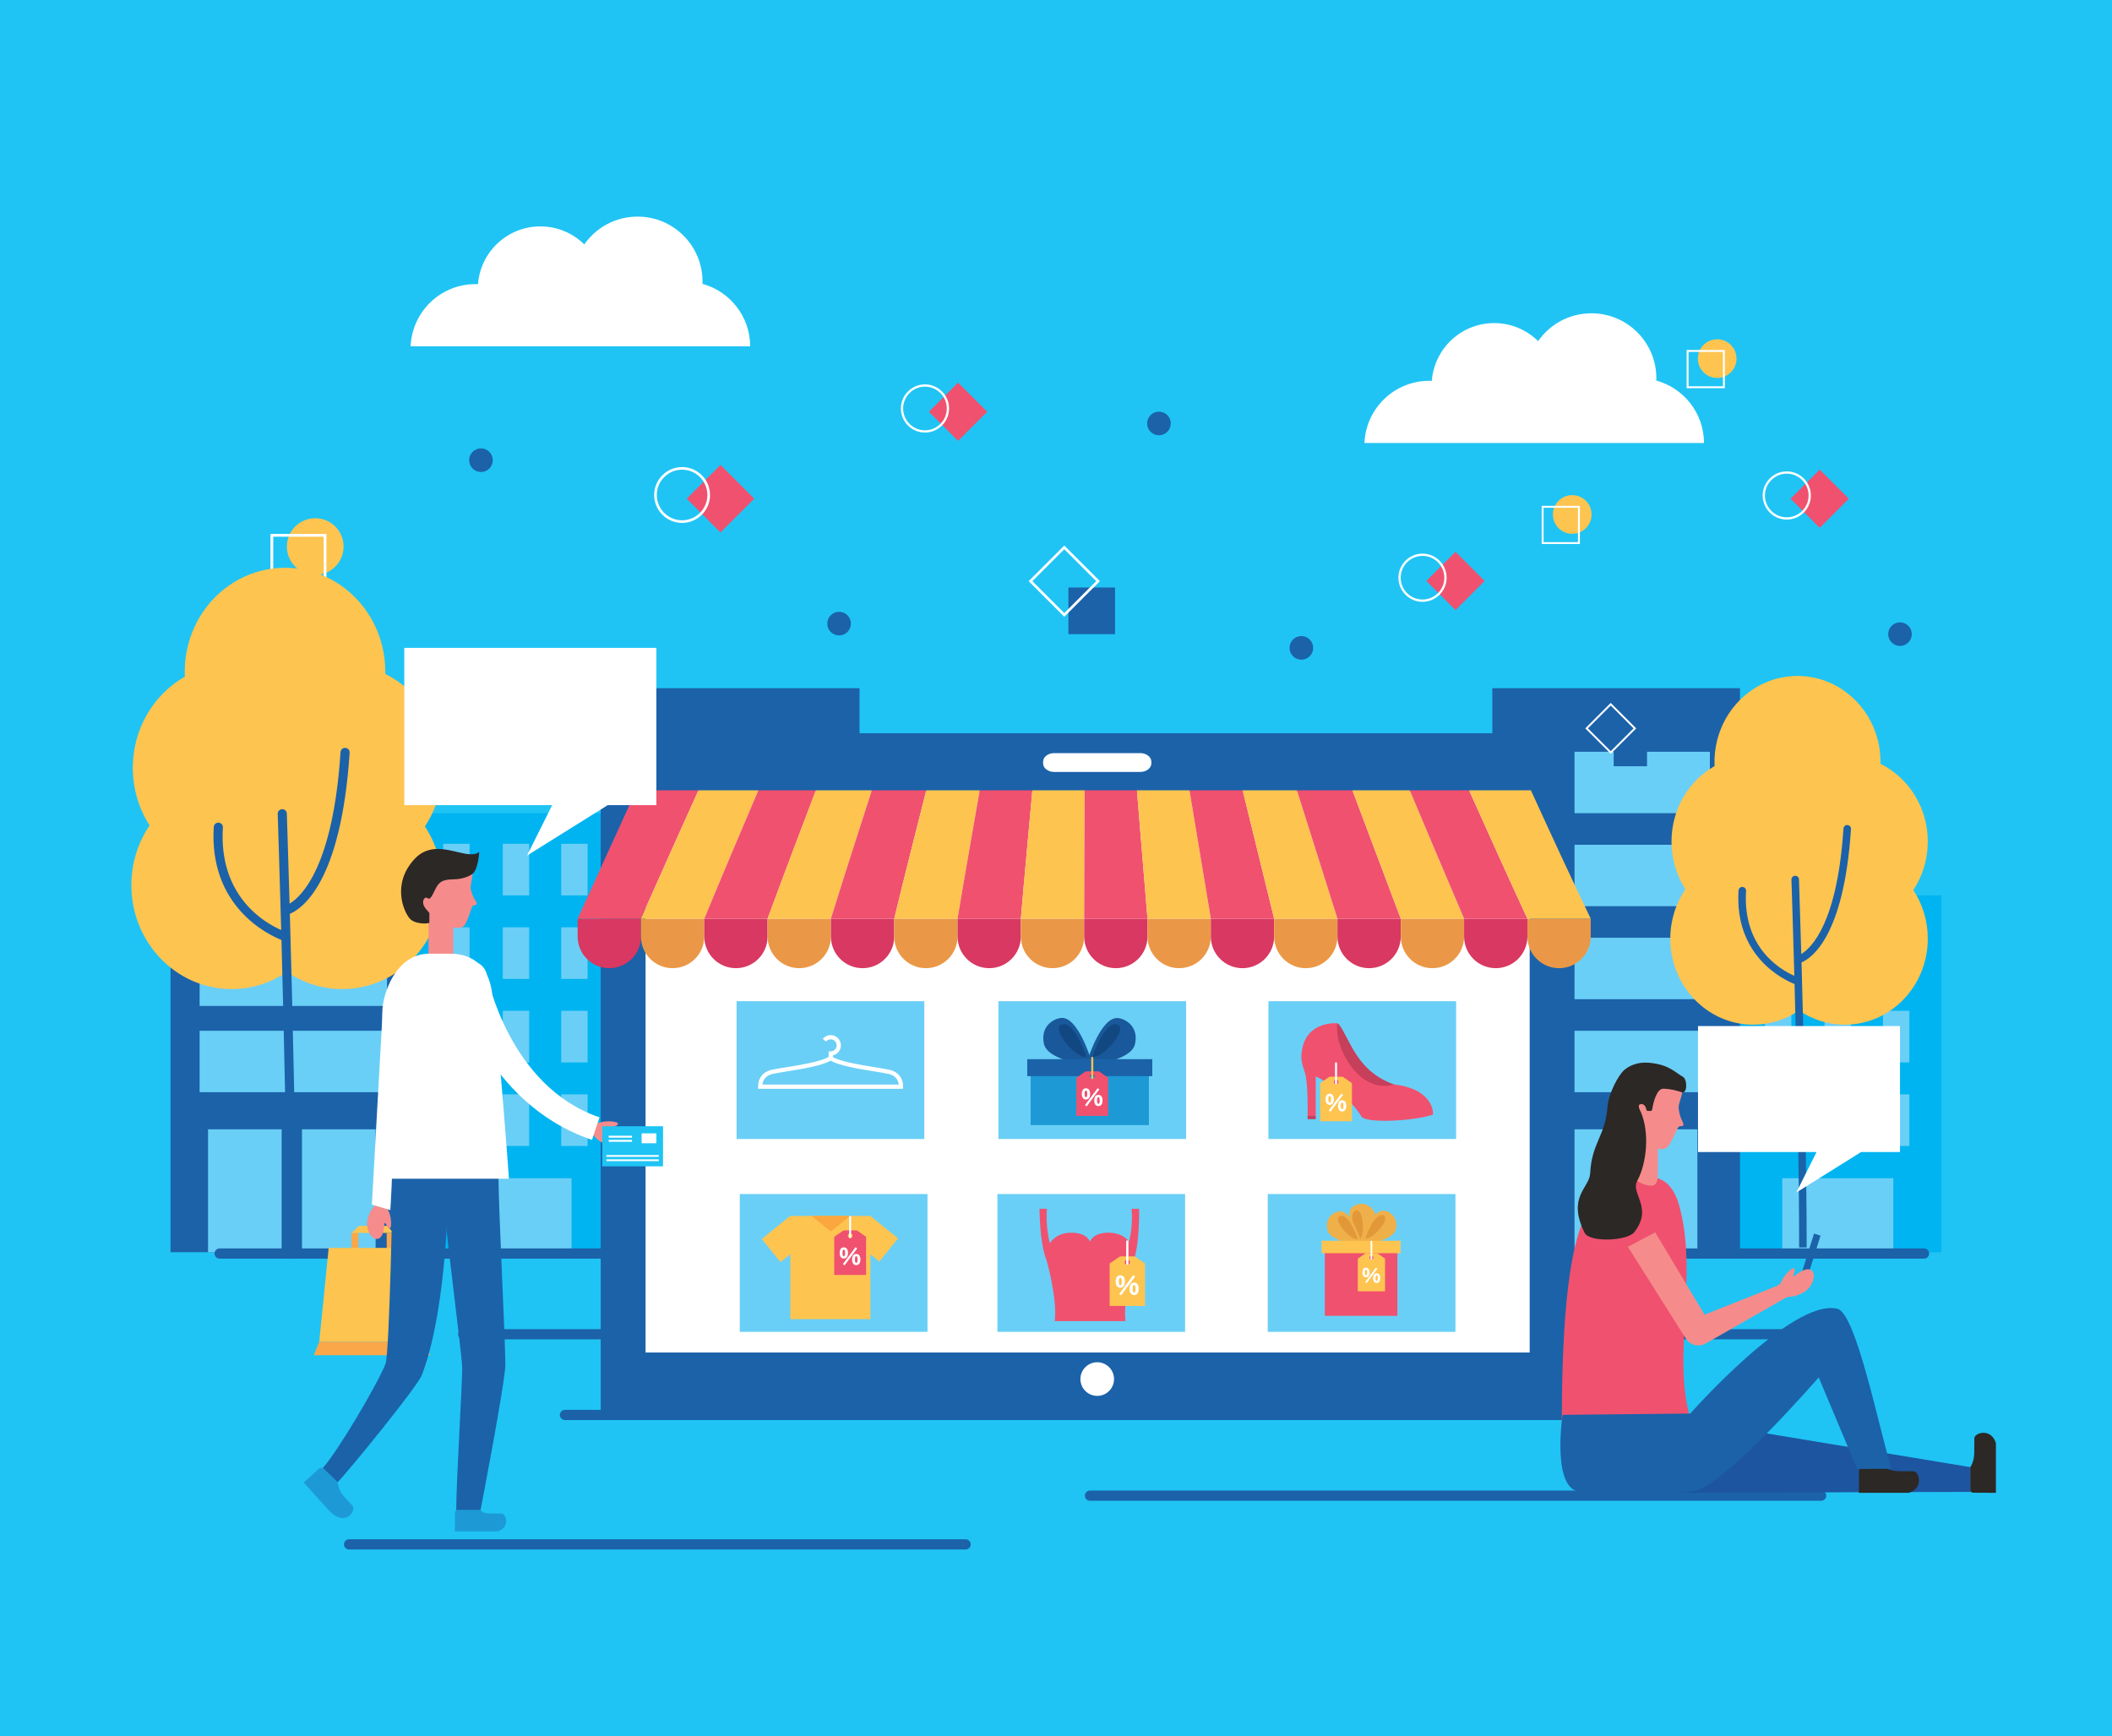 <?xml version="1.0" encoding="utf-8"?>
<!-- Generator: Adobe Illustrator 27.5.0, SVG Export Plug-In . SVG Version: 6.00 Build 0)  -->
<svg version="1.1" id="Capa_1" xmlns="http://www.w3.org/2000/svg" xmlns:xlink="http://www.w3.org/1999/xlink" x="0px" y="0px"
	 viewBox="0 0 517.272 425.197" style="enable-background:new 0 0 517.272 425.197;" xml:space="preserve">
<rect y="0" style="fill:#1FC4F4;" width="517.273" height="425.197"/>
<g>
	<g>
		<rect x="208.773" y="219.308" style="fill:#00B4F1;" width="51.088" height="87.395"/>
		<g>
			<g>
				<g>
					<g>
						<g>
							<rect x="216.632" y="227.125" style="fill:#6ACFF6;" width="6.466" height="12.64"/>
						</g>
					</g>
					<g>
						<g>
							<rect x="231.232" y="227.125" style="fill:#6ACFF6;" width="6.467" height="12.64"/>
						</g>
					</g>
					<g>
						<g>
							<rect x="245.537" y="227.125" style="fill:#6ACFF6;" width="6.466" height="12.64"/>
						</g>
					</g>
				</g>
				<g>
					<g>
						<g>
							<rect x="216.632" y="247.583" style="fill:#6ACFF6;" width="6.466" height="12.64"/>
						</g>
					</g>
					<g>
						<g>
							<rect x="231.232" y="247.583" style="fill:#6ACFF6;" width="6.467" height="12.64"/>
						</g>
					</g>
					<g>
						<g>
							<rect x="245.537" y="247.583" style="fill:#6ACFF6;" width="6.466" height="12.64"/>
						</g>
					</g>
				</g>
				<g>
					<g>
						<g>
							<rect x="216.632" y="268.041" style="fill:#6ACFF6;" width="6.466" height="12.639"/>
						</g>
					</g>
					<g>
						<g>
							<rect x="231.232" y="268.041" style="fill:#6ACFF6;" width="6.467" height="12.639"/>
						</g>
					</g>
					<g>
						<g>
							<rect x="245.537" y="268.041" style="fill:#6ACFF6;" width="6.466" height="12.639"/>
						</g>
					</g>
				</g>
				<g>
					<g>
						<rect x="220.872" y="288.586" style="fill:#6ACFF6;" width="27.197" height="18.117"/>
					</g>
				</g>
			</g>
		</g>
	</g>
	<g>
		<rect x="41.77" y="219.308" style="fill:#1B62A9;" width="60.659" height="87.395"/>
		<g>
			<g>
				<g>
					<g>
						<rect x="48.889" y="231.338" style="fill:#6ACFF6;" width="45.903" height="15.047"/>
					</g>
				</g>
				<g>
					<g>
						<rect x="48.889" y="252.462" style="fill:#6ACFF6;" width="45.903" height="15.045"/>
					</g>
				</g>
				<g>
					<g>
						<g>
							<rect x="50.954" y="276.602" style="fill:#6ACFF6;" width="18.028" height="30.101"/>
						</g>
					</g>
					<g>
						<g>
							<rect x="73.964" y="276.602" style="fill:#6ACFF6;" width="18.031" height="30.101"/>
						</g>
					</g>
				</g>
			</g>
		</g>
	</g>
	<g>
		<rect x="100.687" y="199.174" style="fill:#00B4F1;" width="51.088" height="107.529"/>
		<g>
			<g>
				<g>
					<g>
						<g>
							<rect x="108.544" y="206.668" style="fill:#6ACFF6;" width="6.467" height="12.64"/>
						</g>
					</g>
					<g>
						<g>
							<rect x="123.144" y="206.668" style="fill:#6ACFF6;" width="6.467" height="12.64"/>
						</g>
					</g>
					<g>
						<g>
							<rect x="137.45" y="206.668" style="fill:#6ACFF6;" width="6.466" height="12.64"/>
						</g>
					</g>
				</g>
				<g>
					<g>
						<g>
							<rect x="108.544" y="227.125" style="fill:#6ACFF6;" width="6.467" height="12.64"/>
						</g>
					</g>
					<g>
						<g>
							<rect x="123.144" y="227.125" style="fill:#6ACFF6;" width="6.467" height="12.64"/>
						</g>
					</g>
					<g>
						<g>
							<rect x="137.45" y="227.125" style="fill:#6ACFF6;" width="6.466" height="12.64"/>
						</g>
					</g>
				</g>
				<g>
					<g>
						<g>
							<rect x="108.544" y="247.583" style="fill:#6ACFF6;" width="6.467" height="12.64"/>
						</g>
					</g>
					<g>
						<g>
							<rect x="123.144" y="247.583" style="fill:#6ACFF6;" width="6.467" height="12.64"/>
						</g>
					</g>
					<g>
						<g>
							<rect x="137.45" y="247.583" style="fill:#6ACFF6;" width="6.466" height="12.64"/>
						</g>
					</g>
				</g>
				<g>
					<g>
						<g>
							<rect x="108.544" y="268.041" style="fill:#6ACFF6;" width="6.467" height="12.639"/>
						</g>
					</g>
					<g>
						<g>
							<rect x="123.144" y="268.041" style="fill:#6ACFF6;" width="6.467" height="12.639"/>
						</g>
					</g>
					<g>
						<g>
							<rect x="137.45" y="268.041" style="fill:#6ACFF6;" width="6.466" height="12.639"/>
						</g>
					</g>
				</g>
				<g>
					<g>
						<rect x="112.784" y="288.586" style="fill:#6ACFF6;" width="27.197" height="18.117"/>
					</g>
				</g>
			</g>
		</g>
	</g>
	<g>
		<rect x="149.857" y="168.563" style="fill:#1B62A9;" width="60.658" height="138.14"/>
		<g>
			<rect x="156.977" y="206.906" style="fill:#6ACFF6;" width="45.903" height="15.046"/>
		</g>
		<g>
			<rect x="157.235" y="184.128" style="fill:#6ACFF6;" width="45.903" height="15.045"/>
		</g>
		<g>
			<rect x="156.977" y="229.684" style="fill:#6ACFF6;" width="45.903" height="15.046"/>
		</g>
		<g>
			<rect x="156.977" y="252.462" style="fill:#6ACFF6;" width="45.903" height="15.045"/>
		</g>
		<g>
			<g>
				<rect x="159.041" y="276.602" style="fill:#6ACFF6;" width="18.029" height="30.101"/>
			</g>
			<g>
				<rect x="182.052" y="276.602" style="fill:#6ACFF6;" width="18.03" height="30.101"/>
			</g>
		</g>
	</g>
	<g>
		<rect x="424.414" y="219.308" style="fill:#00B4F1;" width="51.089" height="87.395"/>
		<g>
			<g>
				<g>
					<g>
						<g>
							<rect x="432.272" y="227.125" style="fill:#6ACFF6;" width="6.467" height="12.64"/>
						</g>
					</g>
					<g>
						<g>
							<rect x="446.872" y="227.125" style="fill:#6ACFF6;" width="6.467" height="12.64"/>
						</g>
					</g>
					<g>
						<g>
							<rect x="461.179" y="227.125" style="fill:#6ACFF6;" width="6.465" height="12.64"/>
						</g>
					</g>
				</g>
				<g>
					<g>
						<g>
							<rect x="432.272" y="247.583" style="fill:#6ACFF6;" width="6.467" height="12.64"/>
						</g>
					</g>
					<g>
						<g>
							<rect x="446.872" y="247.583" style="fill:#6ACFF6;" width="6.467" height="12.64"/>
						</g>
					</g>
					<g>
						<g>
							<rect x="461.179" y="247.583" style="fill:#6ACFF6;" width="6.465" height="12.64"/>
						</g>
					</g>
				</g>
				<g>
					<g>
						<g>
							<rect x="432.272" y="268.041" style="fill:#6ACFF6;" width="6.467" height="12.639"/>
						</g>
					</g>
					<g>
						<g>
							<rect x="446.872" y="268.041" style="fill:#6ACFF6;" width="6.467" height="12.639"/>
						</g>
					</g>
					<g>
						<g>
							<rect x="461.179" y="268.041" style="fill:#6ACFF6;" width="6.465" height="12.639"/>
						</g>
					</g>
				</g>
				<g>
					<g>
						<rect x="436.513" y="288.586" style="fill:#6ACFF6;" width="27.198" height="18.117"/>
					</g>
				</g>
			</g>
		</g>
	</g>
	<g>
		<rect x="257.411" y="219.308" style="fill:#1B62A9;" width="60.658" height="87.395"/>
		<g>
			<g>
				<g>
					<g>
						<rect x="264.53" y="231.338" style="fill:#6ACFF6;" width="45.903" height="15.047"/>
					</g>
				</g>
				<g>
					<g>
						<rect x="264.53" y="252.462" style="fill:#6ACFF6;" width="45.903" height="15.045"/>
					</g>
				</g>
				<g>
					<g>
						<g>
							<rect x="266.595" y="276.602" style="fill:#6ACFF6;" width="18.029" height="30.101"/>
						</g>
					</g>
					<g>
						<g>
							<rect x="289.605" y="276.602" style="fill:#6ACFF6;" width="18.03" height="30.101"/>
						</g>
					</g>
				</g>
			</g>
		</g>
	</g>
	<g>
		<rect x="316.327" y="199.174" style="fill:#00B4F1;" width="51.088" height="107.529"/>
		<g>
			<g>
				<g>
					<g>
						<g>
							<rect x="324.186" y="206.668" style="fill:#6ACFF6;" width="6.466" height="12.64"/>
						</g>
					</g>
					<g>
						<g>
							<rect x="338.784" y="206.668" style="fill:#6ACFF6;" width="6.467" height="12.64"/>
						</g>
					</g>
					<g>
						<g>
							<rect x="353.091" y="206.668" style="fill:#6ACFF6;" width="6.466" height="12.64"/>
						</g>
					</g>
				</g>
				<g>
					<g>
						<g>
							<rect x="324.186" y="227.125" style="fill:#6ACFF6;" width="6.466" height="12.64"/>
						</g>
					</g>
					<g>
						<g>
							<rect x="338.784" y="227.125" style="fill:#6ACFF6;" width="6.467" height="12.64"/>
						</g>
					</g>
					<g>
						<g>
							<rect x="353.091" y="227.125" style="fill:#6ACFF6;" width="6.466" height="12.64"/>
						</g>
					</g>
				</g>
				<g>
					<g>
						<g>
							<rect x="324.186" y="247.583" style="fill:#6ACFF6;" width="6.466" height="12.64"/>
						</g>
					</g>
					<g>
						<g>
							<rect x="338.784" y="247.583" style="fill:#6ACFF6;" width="6.467" height="12.64"/>
						</g>
					</g>
					<g>
						<g>
							<rect x="353.091" y="247.583" style="fill:#6ACFF6;" width="6.466" height="12.64"/>
						</g>
					</g>
				</g>
				<g>
					<g>
						<g>
							<rect x="324.186" y="268.041" style="fill:#6ACFF6;" width="6.466" height="12.639"/>
						</g>
					</g>
					<g>
						<g>
							<rect x="338.784" y="268.041" style="fill:#6ACFF6;" width="6.467" height="12.639"/>
						</g>
					</g>
					<g>
						<g>
							<rect x="353.091" y="268.041" style="fill:#6ACFF6;" width="6.466" height="12.639"/>
						</g>
					</g>
				</g>
				<g>
					<g>
						<rect x="328.425" y="288.586" style="fill:#6ACFF6;" width="27.198" height="18.117"/>
					</g>
				</g>
			</g>
		</g>
	</g>
	<g>
		<rect x="365.499" y="168.563" style="fill:#1B62A9;" width="60.658" height="138.14"/>
		<g>
			<rect x="372.617" y="206.906" style="fill:#6ACFF6;" width="45.904" height="15.046"/>
		</g>
		<g>
			<rect x="372.876" y="184.128" style="fill:#6ACFF6;" width="45.903" height="15.045"/>
		</g>
		<g>
			<rect x="372.617" y="229.684" style="fill:#6ACFF6;" width="45.904" height="15.046"/>
		</g>
		<g>
			<rect x="372.617" y="252.462" style="fill:#6ACFF6;" width="45.904" height="15.045"/>
		</g>
		<g>
			<g>
				<rect x="374.682" y="276.602" style="fill:#6ACFF6;" width="18.029" height="30.101"/>
			</g>
			<g>
				<rect x="397.692" y="276.602" style="fill:#6ACFF6;" width="18.031" height="30.101"/>
			</g>
		</g>
	</g>
</g>
<g>
	
		<line style="fill:none;stroke:#1B62A9;stroke-width:2.5;stroke-linecap:round;stroke-linejoin:round;stroke-miterlimit:10;" x1="53.796" y1="307.026" x2="471.236" y2="307.026"/>
	
		<line style="fill:none;stroke:#1B62A9;stroke-width:2.5;stroke-linecap:round;stroke-linejoin:round;stroke-miterlimit:10;" x1="113.451" y1="326.794" x2="438.491" y2="326.794"/>
	
		<line style="fill:none;stroke:#1B62A9;stroke-width:2.5;stroke-linecap:round;stroke-linejoin:round;stroke-miterlimit:10;" x1="138.37" y1="346.563" x2="395.569" y2="346.563"/>
	
		<line style="fill:none;stroke:#1B62A9;stroke-width:2.5;stroke-linecap:round;stroke-linejoin:round;stroke-miterlimit:10;" x1="266.954" y1="366.331" x2="446.036" y2="366.331"/>
	
		<line style="fill:none;stroke:#1B62A9;stroke-width:2.5;stroke-linecap:round;stroke-linejoin:round;stroke-miterlimit:10;" x1="85.499" y1="378.265" x2="236.492" y2="378.265"/>
</g>
<path style="fill:#FFFFFF;" d="M183.735,84.819c-0.02-7.309-4.963-13.452-11.686-15.297c0.006-0.188,0.014-0.379,0.014-0.57
	c0-8.784-7.123-15.903-15.906-15.903c-5.406,0-10.178,2.697-13.051,6.817c-2.768-2.729-6.567-4.417-10.758-4.417
	c-8.07,0-14.676,6.239-15.275,14.154c-0.207-0.008-0.418-0.016-0.631-0.016c-8.557,0-15.516,6.764-15.871,15.231H183.735z"/>
<path style="fill:#FFFFFF;" d="M417.347,108.502c-0.02-7.309-4.963-13.452-11.686-15.297c0.006-0.188,0.014-0.379,0.014-0.57
	c0-8.784-7.123-15.903-15.906-15.903c-5.406,0-10.178,2.697-13.051,6.817c-2.768-2.729-6.566-4.417-10.758-4.417
	c-8.07,0-14.676,6.239-15.275,14.154c-0.207-0.008-0.418-0.016-0.631-0.016c-8.557,0-15.516,6.764-15.871,15.231H417.347z"/>
<g>
	<g>
		<g>
			
				<rect x="229.635" y="95.775" transform="matrix(0.707 -0.707 0.707 0.707 -2.552 195.484)" style="fill:#F0516F;" width="10.095" height="10.095"/>
		</g>
		<g>
			<path style="fill:#FFFFFF;" d="M226.544,105.948c-3.254,0-5.901-2.647-5.901-5.901c0-3.253,2.647-5.901,5.901-5.901
				c3.253,0,5.9,2.647,5.9,5.901C232.444,103.301,229.797,105.948,226.544,105.948z M226.544,94.702
				c-2.948,0-5.346,2.398-5.346,5.345c0,2.948,2.398,5.346,5.346,5.346c2.947,0,5.345-2.398,5.345-5.346
				C231.889,97.1,229.491,94.702,226.544,94.702z"/>
		</g>
	</g>
	<g>
		<g>
			
				<rect x="170.64" y="116.285" transform="matrix(0.707 -0.707 0.707 0.707 -34.67 160.571)" style="fill:#F0516F;" width="11.702" height="11.702"/>
		</g>
		<g>
			<path style="fill:#FFFFFF;" d="M167.058,128.077c-3.771,0-6.841-3.068-6.841-6.84c0-3.771,3.069-6.84,6.841-6.84
				c3.77,0,6.84,3.069,6.84,6.84C173.898,125.009,170.828,128.077,167.058,128.077z M167.058,115.041
				c-3.418,0-6.197,2.779-6.197,6.196c0,3.417,2.779,6.197,6.197,6.197c3.416,0,6.195-2.78,6.195-6.197
				C173.253,117.82,170.474,115.041,167.058,115.041z"/>
		</g>
	</g>
	<g>
		<g>
			
				<rect x="351.494" y="137.228" transform="matrix(0.707 -0.707 0.707 0.707 3.819 293.772)" style="fill:#F0516F;" width="10.095" height="10.095"/>
		</g>
		<g>
			<path style="fill:#FFFFFF;" d="M348.402,147.401c-3.253,0-5.9-2.647-5.9-5.901c0-3.254,2.647-5.901,5.9-5.901
				c3.254,0,5.901,2.647,5.901,5.901C354.304,144.754,351.656,147.401,348.402,147.401z M348.402,136.155
				c-2.947,0-5.346,2.398-5.346,5.345c0,2.948,2.398,5.346,5.346,5.346c2.947,0,5.346-2.398,5.346-5.346
				C353.748,138.553,351.35,136.155,348.402,136.155z"/>
		</g>
	</g>
	<g>
		<g>
			
				<rect x="440.706" y="117.088" transform="matrix(0.707 -0.707 0.707 0.707 44.187 350.954)" style="fill:#F0516F;" width="10.095" height="10.095"/>
		</g>
		<g>
			<path style="fill:#FFFFFF;" d="M437.614,127.261c-3.253,0-5.9-2.647-5.9-5.901c0-3.253,2.647-5.901,5.9-5.901
				c3.254,0,5.901,2.648,5.901,5.901C443.516,124.614,440.868,127.261,437.614,127.261z M437.614,116.015
				c-2.947,0-5.346,2.398-5.346,5.345c0,2.948,2.398,5.346,5.346,5.346c2.947,0,5.346-2.398,5.346-5.346
				C442.96,118.413,440.561,116.015,437.614,116.015z"/>
		</g>
	</g>
	<g>
		<g>
			<path style="fill:#FEC450;" d="M84.151,133.871c0,3.835-3.109,6.944-6.944,6.944c-3.835,0-6.944-3.109-6.944-6.944
				c0-3.835,3.109-6.945,6.944-6.945C81.042,126.926,84.151,130.036,84.151,133.871z"/>
		</g>
		<g>
			<path style="fill:#FFFFFF;" d="M79.956,144.489H66.237v-13.718h13.719V144.489z M66.924,143.804h12.347v-12.347H66.924V143.804z"
				/>
		</g>
	</g>
	<g>
		<g>
			<path style="fill:#FEC450;" d="M389.806,126.009c0,2.616-2.121,4.737-4.736,4.737c-2.617,0-4.737-2.121-4.737-4.737
				c0-2.616,2.12-4.737,4.737-4.737C387.685,121.272,389.806,123.393,389.806,126.009z"/>
		</g>
		<g>
			<path style="fill:#FFFFFF;" d="M386.944,133.251h-9.357v-9.356h9.357V133.251z M378.055,132.783h8.421v-8.421h-8.421V132.783z"/>
		</g>
	</g>
	<g>
		<g>
			<path style="fill:#FEC450;" d="M425.311,87.838c0,2.616-2.121,4.737-4.737,4.737c-2.615,0-4.736-2.121-4.736-4.737
				c0-2.616,2.121-4.737,4.736-4.737C423.19,83.101,425.311,85.222,425.311,87.838z"/>
		</g>
		<g>
			<path style="fill:#FFFFFF;" d="M422.448,95.08h-9.356v-9.356h9.356V95.08z M413.56,94.612h8.422v-8.421h-8.422V94.612z"/>
		</g>
	</g>
	<g>
		<g>
			<rect x="261.67" y="143.897" style="fill:#1B62A9;" width="11.425" height="11.424"/>
		</g>
		<g>
			<path style="fill:#FFFFFF;" d="M260.664,151.07l-8.728-8.727l8.728-8.728l8.729,8.728L260.664,151.07z M252.847,142.342
				l7.817,7.817l7.818-7.817l-7.818-7.818L252.847,142.342z"/>
		</g>
	</g>
	<g>
		<g>
			<rect x="395.224" y="179.51" style="fill:#1B62A9;" width="8.166" height="8.165"/>
		</g>
		<g>
			<path style="fill:#FFFFFF;" d="M394.505,184.637l-6.238-6.238l6.238-6.238l6.238,6.238L394.505,184.637z M388.917,178.399
				l5.588,5.587l5.588-5.587l-5.588-5.588L388.917,178.399z"/>
		</g>
	</g>
	<path style="fill:#1B62A9;" d="M120.692,112.718c0,1.598-1.295,2.893-2.893,2.893c-1.598,0-2.893-1.295-2.893-2.893
		c0-1.598,1.295-2.893,2.893-2.893C119.397,109.825,120.692,111.121,120.692,112.718z"/>
	<path style="fill:#1B62A9;" d="M208.403,152.743c0,1.598-1.295,2.893-2.893,2.893c-1.598,0-2.893-1.295-2.893-2.893
		c0-1.598,1.296-2.893,2.893-2.893C207.108,149.85,208.403,151.145,208.403,152.743z"/>
	<path style="fill:#1B62A9;" d="M321.623,158.684c0,1.598-1.296,2.893-2.894,2.893c-1.598,0-2.894-1.295-2.894-2.893
		c0-1.598,1.296-2.893,2.894-2.893C320.327,155.791,321.623,157.086,321.623,158.684z"/>
	<path style="fill:#1B62A9;" d="M468.241,155.322c0,1.598-1.295,2.893-2.893,2.893c-1.598,0-2.893-1.295-2.893-2.893
		c0-1.598,1.296-2.893,2.893-2.893C466.946,152.429,468.241,153.724,468.241,155.322z"/>
	<path style="fill:#1B62A9;" d="M286.745,103.716c0,1.598-1.296,2.893-2.893,2.893c-1.598,0-2.894-1.295-2.894-2.893
		c0-1.598,1.296-2.893,2.894-2.893C285.449,100.823,286.745,102.119,286.745,103.716z"/>
</g>
<g>
	<g>
		<path style="fill:#FEC450;" d="M108.354,188.055c0-10.143-5.722-18.898-14.001-22.991c0.004-0.179,0.014-0.355,0.014-0.534
			c0-14.062-10.996-25.46-24.561-25.46c-13.565,0-24.559,11.398-24.559,25.46c0,0.402,0.01,0.802,0.029,1.2
			c-7.598,4.33-12.749,12.703-12.749,22.325c0,5.216,1.517,10.064,4.111,14.102c-2.811,4.142-4.468,9.186-4.468,14.635
			c0,14.061,10.996,25.461,24.561,25.461c5,0,9.65-1.555,13.531-4.216c3.881,2.661,8.529,4.216,13.531,4.216
			c13.564,0,24.56-11.4,24.56-25.461c0-5.332-1.583-10.278-4.286-14.368C106.771,198.333,108.354,193.387,108.354,188.055z"/>
	</g>
	<path style="fill:#1B62A9;" d="M68.936,230.228c0.638,23.374,1.366,55.204,1.349,77.936h2.232
		c0.02-24.891-0.854-60.673-1.524-84.343c2.966-1.233,12.563-7.653,14.64-39.458c0.041-0.615-0.426-1.147-1.042-1.186
		c-0.63-0.055-1.146,0.426-1.187,1.041c-1.827,27.98-9.483,35.31-12.481,37.124c-0.374-13.025-0.667-21.825-0.675-22.075
		c-0.021-0.617-0.506-1.107-1.154-1.079c-0.616,0.021-1.1,0.538-1.078,1.155c0.009,0.289,0.4,11.998,0.855,28.45
		c-4.029-1.762-15.349-8.233-14.281-25.119c0.039-0.616-0.43-1.146-1.045-1.185c-0.613-0.038-1.146,0.429-1.186,1.044
		C51.129,222.02,65.657,228.925,68.936,230.228z"/>
</g>
<g>
	<g>
		<path style="fill:#FEC450;" d="M472.155,206.112c0-8.396-4.736-15.644-11.591-19.032c0.003-0.148,0.011-0.294,0.011-0.442
			c0-11.641-9.102-21.077-20.332-21.077c-11.228,0-20.33,9.436-20.33,21.077c0,0.333,0.009,0.664,0.025,0.993
			c-6.29,3.585-10.554,10.516-10.554,18.481c0,4.318,1.255,8.331,3.403,11.674c-2.328,3.429-3.699,7.604-3.699,12.115
			c0,11.64,9.104,21.077,20.332,21.077c4.14,0,7.988-1.287,11.201-3.49c3.213,2.203,7.061,3.49,11.203,3.49
			c11.228,0,20.33-9.437,20.33-21.077c0-4.414-1.311-8.508-3.548-11.894C470.845,214.621,472.155,210.526,472.155,206.112z"/>
	</g>
	<path style="fill:#1B62A9;" d="M439.524,241.024c0.527,19.35,1.131,45.699,1.115,64.518h1.85
		c0.016-20.605-0.707-50.227-1.262-69.821c2.453-1.021,10.398-6.336,12.117-32.664c0.035-0.509-0.352-0.95-0.861-0.982
		c-0.521-0.045-0.949,0.352-0.982,0.862c-1.512,23.163-7.851,29.23-10.332,30.732c-0.311-10.782-0.553-18.067-0.56-18.274
		c-0.017-0.511-0.418-0.917-0.956-0.893c-0.509,0.018-0.909,0.445-0.893,0.956c0.009,0.239,0.332,9.932,0.709,23.551
		c-3.336-1.459-12.705-6.816-11.822-20.794c0.031-0.51-0.355-0.948-0.865-0.981c-0.508-0.031-0.949,0.355-0.98,0.864
		C424.784,234.23,436.81,239.945,439.524,241.024z"/>
</g>
<g>
	<g>
		<g>
			<rect x="147.127" y="179.587" style="fill:#1B62A9;" width="238.508" height="165.869"/>
			<rect x="158.111" y="193.773" style="fill:#FFFFFF;" width="216.538" height="137.496"/>
			<path style="fill:#FFFFFF;" d="M272.852,337.774c0,2.274-1.843,4.119-4.119,4.119c-2.273,0-4.118-1.845-4.118-4.119
				c0-2.274,1.845-4.119,4.118-4.119C271.009,333.655,272.852,335.5,272.852,337.774z"/>
			<path style="fill:#FFFFFF;" d="M281.99,186.982c0,1.151-1.219,2.089-2.721,2.089h-21.074c-1.501,0-2.718-0.938-2.718-2.089
				v-0.435c0-1.154,1.217-2.087,2.718-2.087h21.074c1.502,0,2.721,0.933,2.721,2.087V186.982z"/>
		</g>
		<g>
			<g>
				<g>
					<path style="fill:#D83861;" d="M141.475,225.011v4.371c0,4.283,3.472,7.753,7.754,7.753s7.754-3.471,7.754-7.753v-4.371
						H141.475z"/>
					<path style="fill:#EA9847;" d="M156.982,225.011v4.371c0,4.283,3.473,7.753,7.754,7.753c4.283,0,7.755-3.471,7.755-7.753
						v-4.371H156.982z"/>
					<path style="fill:#D83861;" d="M172.491,225.011v4.371c0,4.283,3.472,7.753,7.754,7.753s7.753-3.471,7.753-7.753v-4.371
						H172.491z"/>
					<path style="fill:#EA9847;" d="M187.998,225.011v4.371c0,4.283,3.473,7.753,7.754,7.753c4.283,0,7.754-3.471,7.754-7.753
						v-4.371H187.998z"/>
					<path style="fill:#D83861;" d="M203.506,225.011v4.371c0,4.283,3.474,7.753,7.754,7.753c4.281,0,7.755-3.471,7.755-7.753
						v-4.371H203.506z"/>
					<path style="fill:#EA9847;" d="M219.015,225.011v4.371c0,4.283,3.471,7.753,7.754,7.753c4.281,0,7.755-3.471,7.755-7.753
						v-4.371H219.015z"/>
					<path style="fill:#D83861;" d="M234.523,225.011v4.371c0,4.283,3.471,7.753,7.754,7.753c4.281,0,7.752-3.471,7.752-7.753
						v-4.371H234.523z"/>
					<path style="fill:#EA9847;" d="M250.029,225.011v4.371c0,4.283,3.473,7.753,7.755,7.753c4.282,0,7.754-3.471,7.754-7.753
						v-4.371H250.029z"/>
				</g>
				<g>
					<path style="fill:#D83861;" d="M265.538,225.011v4.371c0,4.283,3.472,7.753,7.754,7.753s7.755-3.471,7.755-7.753v-4.371
						H265.538z"/>
					<path style="fill:#EA9847;" d="M281.047,225.011v4.371c0,4.283,3.471,7.753,7.754,7.753c4.281,0,7.754-3.471,7.754-7.753
						v-4.371H281.047z"/>
					<path style="fill:#D83861;" d="M296.555,225.011v4.371c0,4.283,3.472,7.753,7.754,7.753s7.753-3.471,7.753-7.753v-4.371
						H296.555z"/>
					<path style="fill:#EA9847;" d="M312.061,225.011v4.371c0,4.283,3.474,7.753,7.755,7.753c4.283,0,7.754-3.471,7.754-7.753
						v-4.371H312.061z"/>
					<path style="fill:#D83861;" d="M327.57,225.011v4.371c0,4.283,3.473,7.753,7.754,7.753c4.281,0,7.754-3.471,7.754-7.753v-4.371
						H327.57z"/>
					<path style="fill:#EA9847;" d="M343.078,225.011v4.371c0,4.283,3.471,7.753,7.754,7.753c4.281,0,7.754-3.471,7.754-7.753
						v-4.371H343.078z"/>
					<path style="fill:#D83861;" d="M358.586,225.011v4.371c0,4.283,3.471,7.753,7.754,7.753c4.281,0,7.754-3.471,7.754-7.753
						v-4.371H358.586z"/>
					<path style="fill:#EA9847;" d="M374.094,225.011v4.371c0,4.283,3.472,7.753,7.754,7.753c4.281,0,7.754-3.471,7.754-7.753
						v-4.371H374.094z"/>
				</g>
			</g>
			<g>
				<g>
					<g>
						<path style="fill:#F0516F;" d="M155.807,193.563c-4.814,10.467-9.522,20.983-14.332,31.449h15.508
							c4.665-10.499,9.355-20.984,14.094-31.449H155.807z"/>
						<path style="fill:#FEC450;" d="M171.076,193.563c-4.738,10.464-9.429,20.95-14.094,31.449h15.509
							c4.339-10.518,8.79-20.983,13.249-31.449H171.076z"/>
						<path style="fill:#F0516F;" d="M185.74,193.563c-4.459,10.465-8.91,20.931-13.249,31.449h15.507
							c3.869-10.514,7.854-20.981,11.838-31.449H185.74z"/>
						<path style="fill:#FEC450;" d="M199.836,193.563c-3.984,10.468-7.969,20.934-11.838,31.449h15.508
							c3.256-10.512,6.648-20.977,10.018-31.449H199.836z"/>
						<path style="fill:#F0516F;" d="M213.524,193.563c-3.37,10.472-6.763,20.937-10.018,31.449h15.509
							c2.535-10.507,5.216-20.971,7.854-31.449H213.524z"/>
						<path style="fill:#FEC450;" d="M226.869,193.563c-2.639,10.477-5.319,20.941-7.854,31.449h15.509
							c1.732-10.499,3.609-20.97,5.426-31.449H226.869z"/>
						<path style="fill:#F0516F;" d="M239.949,193.563c-1.816,10.479-3.693,20.95-5.426,31.449h15.506
							c0.88-10.494,1.887-20.967,2.822-31.449H239.949z"/>
						<path style="fill:#FEC450;" d="M252.852,193.563c-0.936,10.482-1.942,20.955-2.822,31.449h15.509
							c-0.006-10.489,0.095-20.969,0.12-31.449H252.852z"/>
					</g>
					<g>
						<path style="fill:#F0516F;" d="M265.658,193.563c-0.025,10.48-0.126,20.96-0.12,31.449h15.509
							c-0.894-10.486-1.709-20.97-2.592-31.449H265.658z"/>
						<path style="fill:#FEC450;" d="M278.455,193.563c0.883,10.479,1.698,20.963,2.592,31.449h15.508
							c-1.761-10.485-3.465-20.971-5.23-31.449H278.455z"/>
						<path style="fill:#F0516F;" d="M291.324,193.563c1.766,10.477,3.47,20.964,5.23,31.449h15.507
							c-2.577-10.484-5.118-20.971-7.707-31.449H291.324z"/>
						<path style="fill:#FEC450;" d="M304.354,193.563c2.589,10.477,5.13,20.965,7.707,31.449h15.509
							c-3.322-10.481-6.615-20.97-9.939-31.449H304.354z"/>
						<path style="fill:#F0516F;" d="M317.631,193.563c3.324,10.479,6.617,20.968,9.939,31.449h15.508
							c-3.965-10.477-7.901-20.964-11.844-31.449H317.631z"/>
						<path style="fill:#FEC450;" d="M331.234,193.563c3.942,10.485,7.879,20.971,11.844,31.449h15.508
							c-4.482-10.465-8.899-20.956-13.314-31.449H331.234z"/>
						<path style="fill:#F0516F;" d="M345.272,193.563c4.415,10.492,8.832,20.983,13.314,31.449h15.508
							c-4.838-10.45-9.57-20.944-14.285-31.449H345.272z"/>
						<path style="fill:#FEC450;" d="M374.945,193.563h-15.137c4.715,10.504,9.447,20.999,14.285,31.449h15.508
							C384.588,214.584,379.752,204.08,374.945,193.563z"/>
					</g>
				</g>
			</g>
		</g>
	</g>
	<g>
		<rect x="180.405" y="245.221" style="fill:#6ACFF6;" width="45.973" height="33.758"/>
		<rect x="244.53" y="245.221" style="fill:#6ACFF6;" width="45.973" height="33.758"/>
		<rect x="310.661" y="245.221" style="fill:#6ACFF6;" width="45.972" height="33.758"/>
		<path style="fill:#FFFFFF;" d="M221.17,265.648h-0.004c-0.09-1.27-0.87-3.131-3.473-3.663c-0.842-0.172-1.967-0.355-3.271-0.564
			c-3.616-0.585-8.509-1.378-10.437-2.516v-0.413c1.123-0.249,1.969-1.258,1.969-2.451c0-1.384-1.125-2.51-2.511-2.51
			c-0.752,0-1.456,0.333-1.937,0.914l0.796,0.657c0.282-0.34,0.698-0.538,1.141-0.538c0.815,0,1.478,0.663,1.478,1.477
			c0,0.806-0.654,1.468-1.458,1.478l-0.511,0.006v1.337c-1.873,1.162-6.847,1.966-10.51,2.559c-1.303,0.209-2.429,0.392-3.273,0.564
			c-2.602,0.532-3.383,2.392-3.473,3.663l-0.007,1.033h35.479V265.648z M189.377,262.997c0.824-0.168,1.939-0.348,3.23-0.556
			c3.911-0.633,8.723-1.415,10.826-2.668c2.102,1.254,6.916,2.035,10.823,2.668c1.292,0.208,2.407,0.388,3.229,0.556
			c2.126,0.435,2.559,1.892,2.639,2.651h-33.387C186.81,264.89,187.234,263.435,189.377,262.997z"/>
		<g>
			<path style="fill:#F0516F;" d="M350.949,272.31c0,0-0.002,0.001-0.004,0.001c-0.014-0.276-0.467-6.82-12.549-6.85
				c0,0-8.914-0.712-10.879-14.834c0,0-7.332-0.683-8.596,6.368c-0.343,1.903-0.281,2.982,0.632,5.567
				c0.897,2.537,0.702,10.838,0.702,10.838h1.984l0.01-9.76c0,0,6.826,2.936,11.228,9.839c1.053,1.651,12.303,1.197,17.439-0.442
				C350.917,273.038,351.019,272.784,350.949,272.31z"/>
			<path style="fill:#C63F5B;" d="M327.518,250.627c0,0,0.348-0.091,1.386,1.778c2.537,4.565,4.68,10.428,12.524,13.218
				c0,0-4.071,1.59-8.336-2.063C330.473,261.315,327.004,255.985,327.518,250.627z"/>
			<rect x="320.256" y="273.341" style="fill:#C63F5B;" width="1.994" height="0.773"/>
		</g>
		<g>
			<g>
				<g>
					<path style="fill:#19599B;" d="M266.526,259.2c0,0,3.276-10.376,7.374-9.845c1.865,0.243,5.011,2.135,4.096,6.311
						c-0.468,2.132-3.036,3.73-9.967,5.318L266.526,259.2z"/>
					<path style="fill:#124881;" d="M267.504,258.837c0,0,3.192-9.396,6.363-7.798c0.83,0.418,0.855,2.034-1.578,4.793
						C269.191,259.348,267.504,258.837,267.504,258.837z"/>
				</g>
				<g>
					<path style="fill:#19599B;" d="M267.1,259.244c0,0-3.17-10.409-7.268-9.921c-1.869,0.222-5.035,2.082-4.168,6.268
						c0.444,2.137,2.998,3.762,9.912,5.422L267.1,259.244z"/>
					<path style="fill:#124881;" d="M266.122,258.872c0,0-3.093-9.428-6.282-7.865c-0.833,0.408-0.875,2.024,1.529,4.808
						C264.431,259.365,266.122,258.872,266.122,258.872z"/>
				</g>
			</g>
			<rect x="252.422" y="262.563" style="fill:#1D9AD6;" width="28.973" height="13.011"/>
			<rect x="251.596" y="259.419" style="fill:#1B62A9;" width="30.623" height="4.161"/>
		</g>
		<g>
			<path style="fill:#F0516F;" d="M271.411,263.969l-2.25-1.569h-3.243l-2.297,1.579v9.331h7.79V263.969z M267.531,264.277
				c-0.32,0-0.58-0.259-0.58-0.579c0-0.32,0.26-0.58,0.58-0.58c0.32,0,0.58,0.26,0.58,0.58
				C268.111,264.018,267.852,264.277,267.531,264.277z"/>
			<g>
				<g>
					<path style="fill:#FFFFFF;" d="M264.954,267.927c0-0.232,0.024-0.434,0.074-0.606c0.05-0.172,0.119-0.315,0.209-0.429
						c0.09-0.114,0.196-0.199,0.321-0.255c0.124-0.056,0.262-0.083,0.411-0.083c0.15,0,0.287,0.028,0.412,0.083
						c0.124,0.056,0.232,0.141,0.321,0.255c0.09,0.114,0.159,0.257,0.209,0.429c0.05,0.172,0.074,0.374,0.074,0.606
						c0,0.23-0.024,0.431-0.074,0.603c-0.05,0.172-0.119,0.315-0.209,0.429c-0.09,0.114-0.197,0.199-0.321,0.256
						c-0.125,0.057-0.262,0.085-0.412,0.085c-0.149,0-0.287-0.028-0.411-0.085c-0.125-0.057-0.231-0.143-0.321-0.256
						c-0.09-0.114-0.159-0.257-0.209-0.429C264.978,268.358,264.954,268.157,264.954,267.927z M266.296,267.927
						c0-0.118-0.005-0.226-0.016-0.326c-0.011-0.099-0.028-0.185-0.054-0.256c-0.025-0.072-0.059-0.128-0.1-0.169
						c-0.041-0.041-0.094-0.062-0.157-0.062c-0.063,0-0.115,0.02-0.156,0.062c-0.041,0.042-0.074,0.098-0.1,0.169
						s-0.043,0.157-0.054,0.256c-0.011,0.1-0.016,0.208-0.016,0.326c0,0.116,0.005,0.224,0.016,0.325
						c0.011,0.1,0.028,0.186,0.054,0.258c0.025,0.072,0.059,0.129,0.1,0.169c0.041,0.041,0.094,0.061,0.156,0.061
						c0.064,0,0.116-0.02,0.157-0.061c0.041-0.041,0.074-0.098,0.1-0.169c0.025-0.072,0.043-0.158,0.054-0.258
						C266.291,268.151,266.296,268.043,266.296,267.927z M269.24,266.838l-3.09,4.141l-0.411-0.316l3.09-4.141L269.24,266.838z
						 M267.999,269.542c0-0.232,0.025-0.435,0.074-0.607c0.05-0.172,0.119-0.315,0.209-0.429c0.09-0.114,0.197-0.199,0.321-0.255
						c0.125-0.056,0.262-0.084,0.412-0.084c0.149,0,0.287,0.028,0.411,0.084c0.125,0.056,0.231,0.141,0.321,0.255
						c0.09,0.114,0.159,0.257,0.209,0.429c0.05,0.172,0.074,0.374,0.074,0.607c0,0.23-0.025,0.431-0.074,0.603
						c-0.05,0.172-0.119,0.315-0.209,0.429c-0.09,0.114-0.196,0.2-0.321,0.256c-0.124,0.057-0.262,0.086-0.411,0.086
						c-0.15,0-0.287-0.028-0.412-0.086c-0.124-0.057-0.231-0.142-0.321-0.256c-0.09-0.114-0.159-0.257-0.209-0.429
						C268.024,269.973,267.999,269.772,267.999,269.542z M269.342,269.542c0-0.118-0.006-0.227-0.017-0.326
						c-0.01-0.099-0.028-0.185-0.054-0.256c-0.025-0.072-0.059-0.128-0.1-0.169c-0.041-0.041-0.093-0.062-0.156-0.062
						c-0.063,0-0.116,0.021-0.157,0.062c-0.041,0.041-0.074,0.098-0.1,0.169c-0.025,0.072-0.043,0.157-0.054,0.256
						c-0.011,0.099-0.016,0.208-0.016,0.326c0,0.116,0.005,0.224,0.016,0.324c0.011,0.1,0.028,0.186,0.054,0.258
						c0.025,0.072,0.059,0.128,0.1,0.169c0.041,0.042,0.094,0.062,0.157,0.062c0.064,0,0.115-0.021,0.156-0.062
						c0.041-0.041,0.074-0.098,0.1-0.169c0.025-0.071,0.044-0.158,0.054-0.258C269.336,269.766,269.342,269.658,269.342,269.542z"/>
				</g>
			</g>
			<g>
				<path style="fill:#FEC450;" d="M267.517,264.279c-0.136,0-0.245-0.064-0.245-0.064v-5.108c0-0.135,0.109-0.244,0.245-0.244
					s0.245,0.109,0.245,0.244v5.123C267.691,264.266,267.652,264.279,267.517,264.279z"/>
			</g>
		</g>
		<g>
			<path style="fill:#FEC450;" d="M331.117,265.289l-2.251-1.569h-3.243l-2.295,1.579v9.33h7.789V265.289z M327.236,265.597
				c-0.32,0-0.578-0.259-0.578-0.579c0-0.32,0.258-0.581,0.578-0.581s0.58,0.26,0.58,0.581
				C327.816,265.338,327.557,265.597,327.236,265.597z"/>
			<g>
				<g>
					<path style="fill:#FFFFFF;" d="M324.66,269.246c0-0.232,0.024-0.434,0.074-0.606c0.05-0.172,0.119-0.315,0.209-0.429
						c0.09-0.114,0.196-0.199,0.321-0.255c0.124-0.056,0.262-0.084,0.411-0.084c0.15,0,0.287,0.028,0.412,0.084
						c0.124,0.056,0.231,0.141,0.321,0.255c0.09,0.114,0.159,0.257,0.209,0.429c0.05,0.172,0.074,0.374,0.074,0.606
						c0,0.23-0.024,0.431-0.074,0.603c-0.05,0.172-0.119,0.315-0.209,0.429c-0.09,0.114-0.197,0.199-0.321,0.256
						c-0.125,0.057-0.262,0.086-0.412,0.086c-0.149,0-0.287-0.028-0.411-0.086c-0.125-0.057-0.232-0.143-0.321-0.256
						c-0.09-0.114-0.159-0.257-0.209-0.429C324.685,269.678,324.66,269.477,324.66,269.246z M326.002,269.246
						c0-0.118-0.005-0.227-0.016-0.326c-0.011-0.099-0.028-0.185-0.054-0.256c-0.025-0.072-0.059-0.128-0.1-0.169
						c-0.041-0.041-0.094-0.061-0.157-0.061c-0.063,0-0.115,0.021-0.156,0.061c-0.041,0.042-0.074,0.098-0.1,0.169
						c-0.025,0.072-0.043,0.157-0.054,0.256c-0.011,0.1-0.016,0.208-0.016,0.326c0,0.116,0.005,0.224,0.016,0.325
						c0.011,0.1,0.028,0.186,0.054,0.258c0.025,0.072,0.059,0.128,0.1,0.169c0.041,0.041,0.094,0.061,0.156,0.061
						c0.063,0,0.116-0.021,0.157-0.061c0.041-0.041,0.074-0.098,0.1-0.169c0.025-0.072,0.043-0.158,0.054-0.258
						C325.997,269.471,326.002,269.363,326.002,269.246z M328.946,268.158l-3.09,4.141l-0.411-0.316l3.09-4.141L328.946,268.158z
						 M327.705,270.861c0-0.232,0.025-0.435,0.074-0.606c0.05-0.172,0.119-0.315,0.209-0.429c0.09-0.114,0.197-0.199,0.321-0.255
						c0.125-0.056,0.262-0.084,0.412-0.084c0.149,0,0.287,0.028,0.411,0.084c0.125,0.056,0.231,0.141,0.321,0.255
						c0.09,0.114,0.159,0.257,0.209,0.429c0.05,0.172,0.074,0.374,0.074,0.606c0,0.23-0.024,0.431-0.074,0.603
						c-0.05,0.172-0.119,0.315-0.209,0.429c-0.09,0.114-0.196,0.2-0.321,0.256c-0.124,0.057-0.262,0.085-0.411,0.085
						c-0.15,0-0.287-0.028-0.412-0.085c-0.124-0.057-0.232-0.143-0.321-0.256c-0.09-0.114-0.159-0.257-0.209-0.429
						C327.73,271.292,327.705,271.091,327.705,270.861z M329.048,270.861c0-0.118-0.006-0.227-0.017-0.326
						c-0.01-0.099-0.028-0.185-0.054-0.256c-0.025-0.072-0.059-0.128-0.1-0.169c-0.041-0.041-0.093-0.062-0.156-0.062
						c-0.064,0-0.116,0.021-0.157,0.062c-0.041,0.041-0.074,0.098-0.1,0.169c-0.025,0.072-0.043,0.157-0.054,0.256
						c-0.011,0.099-0.016,0.208-0.016,0.326c0,0.116,0.005,0.224,0.016,0.324c0.011,0.1,0.028,0.187,0.054,0.258
						c0.025,0.072,0.059,0.128,0.1,0.169c0.041,0.042,0.094,0.062,0.157,0.062c0.063,0,0.115-0.021,0.156-0.062
						c0.041-0.041,0.074-0.098,0.1-0.169c0.025-0.071,0.044-0.158,0.054-0.258C329.042,271.085,329.048,270.977,329.048,270.861z"/>
				</g>
			</g>
			<g>
				<path style="fill:#FFFFFF;" d="M327.223,265.599c-0.136,0-0.245-0.063-0.245-0.063v-5.108c0-0.135,0.109-0.245,0.245-0.245
					c0.135,0,0.244,0.11,0.244,0.245v5.122C327.397,265.586,327.357,265.599,327.223,265.599z"/>
			</g>
		</g>
	</g>
	<g>
		<rect x="181.189" y="292.451" style="fill:#6ACFF6;" width="45.973" height="33.757"/>
		<rect x="244.285" y="292.451" style="fill:#6ACFF6;" width="45.973" height="33.757"/>
		<rect x="310.495" y="292.451" style="fill:#6ACFF6;" width="45.972" height="33.757"/>
		<g>
			
				<rect x="210.688" y="299.004" transform="matrix(0.629 -0.777 0.777 0.629 -156.369 279.038)" style="fill:#FEC450;" width="7.288" height="8.874"/>
			
				<rect x="188.014" y="299.797" transform="matrix(0.777 -0.629 0.629 0.777 -148.088 188.78)" style="fill:#FEC450;" width="8.874" height="7.289"/>
			<rect x="193.57" y="297.817" style="fill:#FEC450;" width="19.598" height="25.282"/>
			<polygon style="fill:#FAA73F;" points="198.771,297.817 203.493,301.648 208.217,297.817 			"/>
		</g>
		<g>
			<g>
				<g>
					<path style="fill:#F0516F;" d="M258.324,323.574h17.342c-0.26-2.009-0.24-6.212,1.782-14.248
						c1.767-4.342,1.535-13.255,1.535-13.255h-1.835c0.348,3.54-0.335,6.918-0.594,8.042c-1.028-1.317-2.626-2.044-4.422-2.167
						c-1.828-0.124-4.316,0.183-5.17,2.181c-0.857-1.997-3.371-2.272-5.133-2.181c-1.973,0.101-3.705,1.023-4.704,2.565
						c-0.003-0.002-0.003-0.003-0.003-0.003s-1.117-4.097-0.691-8.436h-1.834c0,0-0.006,8.409,1.771,12.743
						C256.372,308.821,259.018,318.18,258.324,323.574z"/>
				</g>
			</g>
		</g>
		<g>
			<g>
				<g>
					<path style="fill:#EFB049;" d="M332.65,304.28c0,0-3.721-6.818-1.422-8.664c1.049-0.84,3.578-1.522,5.276,1.013
						c0.868,1.293,0.417,3.408-2.194,7.76L332.65,304.28z"/>
					<path style="fill:#E29839;" d="M332.948,303.598c0,0-3.257-6.29-0.865-7.134c0.623-0.22,1.468,0.566,1.685,3.183
						C334.047,302.981,332.948,303.598,332.948,303.598z"/>
				</g>
				<g>
					<path style="fill:#EFB049;" d="M333.695,303.549c0,0,2.339-7.406,5.264-7.027c1.33,0.172,3.574,1.524,2.924,4.504
						c-0.334,1.522-2.168,2.664-7.114,3.796L333.695,303.549z"/>
					<path style="fill:#E29839;" d="M334.395,303.292c0,0,2.277-6.707,4.542-5.568c0.591,0.298,0.608,1.452-1.126,3.421
						C335.598,303.655,334.395,303.292,334.395,303.292z"/>
				</g>
				<g>
					<path style="fill:#EFB049;" d="M333.244,303.758c0,0-2.263-7.43-5.189-7.082c-1.332,0.159-3.592,1.486-2.972,4.474
						c0.315,1.524,2.139,2.685,7.074,3.871L333.244,303.758z"/>
					<path style="fill:#E29839;" d="M332.549,303.493c0,0-2.209-6.731-4.484-5.614c-0.596,0.29-0.625,1.444,1.09,3.433
						C331.339,303.844,332.549,303.493,332.549,303.493z"/>
				</g>
			</g>
			<rect x="324.48" y="305.42" style="fill:#F0516F;" width="17.768" height="16.865"/>
			<rect x="323.707" y="303.896" style="fill:#FEC450;" width="19.316" height="3.051"/>
		</g>
		<g>
			<path style="fill:#F0516F;" d="M212.111,302.922l-2.251-1.568h-3.243l-2.297,1.579v9.33h7.791V302.922z M208.23,303.232
				c-0.319,0-0.579-0.26-0.579-0.579c0-0.321,0.26-0.581,0.579-0.581c0.32,0,0.58,0.259,0.58,0.581
				C208.811,302.972,208.551,303.232,208.23,303.232z"/>
			<g>
				<g>
					<path style="fill:#FFFFFF;" d="M205.652,306.881c0-0.232,0.025-0.434,0.074-0.606c0.05-0.172,0.119-0.315,0.209-0.429
						c0.09-0.114,0.196-0.199,0.321-0.255c0.124-0.056,0.262-0.083,0.411-0.083c0.15,0,0.287,0.028,0.412,0.083
						c0.124,0.056,0.231,0.141,0.321,0.255c0.09,0.114,0.159,0.257,0.209,0.429c0.05,0.172,0.074,0.374,0.074,0.606
						c0,0.23-0.024,0.431-0.074,0.603c-0.05,0.172-0.119,0.315-0.209,0.429c-0.09,0.114-0.197,0.199-0.321,0.256
						c-0.125,0.057-0.262,0.086-0.412,0.086c-0.149,0-0.287-0.028-0.411-0.086c-0.125-0.057-0.231-0.143-0.321-0.256
						c-0.09-0.114-0.159-0.257-0.209-0.429C205.677,307.312,205.652,307.111,205.652,306.881z M206.994,306.881
						c0-0.118-0.005-0.227-0.016-0.326c-0.011-0.099-0.028-0.185-0.054-0.256c-0.025-0.072-0.059-0.128-0.1-0.169
						c-0.041-0.041-0.094-0.061-0.157-0.061c-0.063,0-0.115,0.02-0.156,0.061c-0.041,0.042-0.074,0.098-0.1,0.169
						c-0.025,0.072-0.043,0.157-0.054,0.256c-0.011,0.1-0.016,0.208-0.016,0.326c0,0.116,0.005,0.224,0.016,0.325
						c0.011,0.1,0.028,0.186,0.054,0.258c0.025,0.072,0.059,0.129,0.1,0.17c0.041,0.041,0.094,0.061,0.156,0.061
						c0.064,0,0.116-0.021,0.157-0.061c0.041-0.041,0.074-0.098,0.1-0.17c0.025-0.072,0.043-0.158,0.054-0.258
						C206.989,307.105,206.994,306.997,206.994,306.881z M209.939,305.792l-3.09,4.141l-0.411-0.316l3.09-4.141L209.939,305.792z
						 M208.697,308.496c0-0.232,0.025-0.435,0.074-0.607c0.05-0.172,0.119-0.315,0.209-0.429c0.09-0.114,0.197-0.199,0.321-0.255
						c0.125-0.056,0.262-0.084,0.412-0.084c0.149,0,0.287,0.028,0.411,0.084c0.125,0.056,0.232,0.141,0.321,0.255
						c0.09,0.114,0.159,0.257,0.209,0.429c0.05,0.172,0.074,0.374,0.074,0.607c0,0.23-0.024,0.431-0.074,0.603
						c-0.05,0.172-0.119,0.315-0.209,0.429s-0.196,0.2-0.321,0.256c-0.124,0.057-0.262,0.085-0.411,0.085
						c-0.15,0-0.287-0.028-0.412-0.085c-0.124-0.057-0.232-0.143-0.321-0.256c-0.09-0.114-0.159-0.257-0.209-0.429
						C208.723,308.926,208.697,308.726,208.697,308.496z M210.04,308.496c0-0.118-0.006-0.227-0.017-0.326
						c-0.01-0.099-0.028-0.185-0.054-0.256c-0.025-0.072-0.059-0.128-0.1-0.169c-0.041-0.041-0.093-0.062-0.156-0.062
						c-0.063,0-0.116,0.021-0.157,0.062c-0.041,0.041-0.074,0.098-0.1,0.169c-0.025,0.072-0.043,0.157-0.054,0.256
						c-0.011,0.099-0.016,0.208-0.016,0.326c0,0.116,0.005,0.224,0.016,0.324c0.011,0.1,0.028,0.186,0.054,0.258
						c0.025,0.072,0.059,0.128,0.1,0.169c0.041,0.042,0.094,0.062,0.157,0.062c0.063,0,0.115-0.02,0.156-0.062
						c0.041-0.041,0.074-0.098,0.1-0.169c0.025-0.071,0.044-0.158,0.054-0.258C210.034,308.72,210.04,308.611,210.04,308.496z"/>
				</g>
			</g>
			<g>
				<path style="fill:#FFFFFF;" d="M208.217,303.233c-0.137,0-0.246-0.063-0.246-0.063v-5.108c0-0.136,0.109-0.246,0.246-0.246
					c0.134,0,0.243,0.11,0.243,0.246v5.122C208.391,303.22,208.351,303.233,208.217,303.233z"/>
			</g>
		</g>
		<g>
			<path style="fill:#FEC450;" d="M280.436,309.47l-2.503-1.745h-3.606l-2.556,1.756v10.38h8.665V309.47z M276.119,309.814
				c-0.355,0-0.645-0.289-0.645-0.644c0-0.357,0.289-0.645,0.645-0.645c0.357,0,0.645,0.289,0.645,0.645
				C276.764,309.525,276.477,309.814,276.119,309.814z"/>
			<g>
				<g>
					<path style="fill:#FFFFFF;" d="M273.252,313.874c0-0.258,0.027-0.483,0.083-0.674c0.055-0.191,0.133-0.35,0.232-0.477
						c0.1-0.127,0.219-0.221,0.357-0.283c0.139-0.063,0.291-0.094,0.458-0.094c0.166,0,0.319,0.031,0.457,0.094
						c0.139,0.062,0.258,0.156,0.357,0.283c0.101,0.127,0.178,0.286,0.232,0.477c0.056,0.191,0.083,0.417,0.083,0.674
						c0,0.256-0.027,0.479-0.083,0.671c-0.055,0.191-0.132,0.351-0.232,0.477c-0.1,0.127-0.219,0.222-0.357,0.285
						c-0.138,0.063-0.291,0.095-0.457,0.095c-0.167,0-0.319-0.032-0.458-0.095c-0.139-0.063-0.258-0.158-0.357-0.285
						c-0.1-0.127-0.178-0.286-0.232-0.477C273.279,314.353,273.252,314.129,273.252,313.874z M274.745,313.874
						c0-0.131-0.006-0.252-0.018-0.362c-0.012-0.11-0.031-0.206-0.06-0.286c-0.028-0.08-0.065-0.143-0.111-0.188
						c-0.046-0.046-0.104-0.069-0.174-0.069c-0.07,0-0.129,0.023-0.175,0.069c-0.046,0.045-0.082,0.108-0.11,0.188
						c-0.028,0.08-0.049,0.175-0.061,0.286c-0.012,0.11-0.018,0.231-0.018,0.362c0,0.129,0.006,0.249,0.018,0.361
						c0.012,0.111,0.032,0.207,0.061,0.287c0.028,0.08,0.064,0.142,0.11,0.188s0.104,0.069,0.175,0.069
						c0.07,0,0.128-0.023,0.174-0.069s0.083-0.108,0.111-0.188c0.028-0.08,0.048-0.175,0.06-0.287
						C274.739,314.123,274.745,314.003,274.745,313.874z M278.021,312.663l-3.438,4.605l-0.457-0.352l3.436-4.606L278.021,312.663z
						 M276.64,315.669c0-0.258,0.027-0.483,0.083-0.674c0.055-0.191,0.133-0.35,0.232-0.477c0.1-0.127,0.219-0.221,0.357-0.283
						c0.139-0.063,0.291-0.094,0.458-0.094c0.166,0,0.318,0.031,0.457,0.094c0.139,0.062,0.258,0.156,0.357,0.283
						c0.1,0.127,0.178,0.286,0.232,0.477c0.056,0.191,0.083,0.416,0.083,0.674c0,0.256-0.027,0.479-0.083,0.671
						c-0.055,0.191-0.133,0.351-0.232,0.477c-0.1,0.127-0.219,0.222-0.357,0.285c-0.139,0.063-0.291,0.095-0.457,0.095
						c-0.167,0-0.319-0.032-0.458-0.095c-0.139-0.063-0.258-0.158-0.357-0.285c-0.1-0.127-0.178-0.286-0.232-0.477
						C276.667,316.149,276.64,315.925,276.64,315.669z M278.133,315.669c0-0.131-0.006-0.252-0.018-0.363
						c-0.012-0.11-0.032-0.205-0.06-0.285c-0.028-0.08-0.065-0.143-0.111-0.188c-0.046-0.046-0.104-0.069-0.174-0.069
						c-0.071,0-0.129,0.023-0.175,0.069c-0.046,0.045-0.083,0.108-0.111,0.188c-0.027,0.08-0.048,0.175-0.06,0.285
						c-0.012,0.111-0.018,0.231-0.018,0.363c0,0.129,0.006,0.25,0.018,0.361c0.012,0.111,0.032,0.207,0.06,0.287
						c0.028,0.08,0.065,0.142,0.111,0.188s0.103,0.069,0.175,0.069c0.07,0,0.128-0.023,0.174-0.069s0.083-0.108,0.111-0.188
						c0.027-0.08,0.048-0.175,0.06-0.287C278.127,315.919,278.133,315.799,278.133,315.669z"/>
				</g>
			</g>
			<g>
				<path style="fill:#FFFFFF;" d="M276.103,309.816c-0.151,0-0.273-0.07-0.273-0.07v-5.682c0-0.15,0.122-0.272,0.273-0.272
					c0.15,0,0.272,0.122,0.272,0.272v5.698C276.298,309.801,276.254,309.816,276.103,309.816z"/>
			</g>
		</g>
		<g>
			<path style="fill:#FEC450;" d="M339.225,308.272l-1.928-1.344h-2.78l-1.968,1.353v7.998h6.676V308.272z M335.898,308.537
				c-0.273,0-0.496-0.223-0.496-0.497c0-0.274,0.223-0.497,0.496-0.497c0.275,0,0.498,0.223,0.498,0.497
				C336.397,308.314,336.174,308.537,335.898,308.537z"/>
			<g>
				<g>
					<path style="fill:#FFFFFF;" d="M333.69,311.665c0-0.199,0.021-0.372,0.063-0.52c0.043-0.148,0.103-0.27,0.18-0.368
						c0.076-0.098,0.168-0.17,0.275-0.218c0.107-0.048,0.224-0.072,0.353-0.072c0.128,0,0.246,0.024,0.352,0.072
						c0.106,0.048,0.198,0.121,0.275,0.218c0.077,0.098,0.137,0.22,0.18,0.368c0.042,0.147,0.063,0.321,0.063,0.52
						c0,0.197-0.021,0.37-0.063,0.517c-0.043,0.147-0.103,0.27-0.18,0.368c-0.077,0.098-0.169,0.171-0.275,0.22
						c-0.106,0.049-0.225,0.073-0.352,0.073c-0.129,0-0.246-0.024-0.353-0.073c-0.107-0.049-0.199-0.122-0.275-0.22
						c-0.077-0.098-0.137-0.22-0.18-0.368C333.711,312.035,333.69,311.862,333.69,311.665z M334.84,311.665
						c0-0.101-0.004-0.194-0.014-0.279c-0.009-0.085-0.024-0.158-0.046-0.22c-0.022-0.061-0.05-0.11-0.085-0.145
						c-0.036-0.036-0.08-0.053-0.135-0.053c-0.055,0-0.099,0.018-0.135,0.053c-0.035,0.035-0.064,0.083-0.085,0.145
						c-0.021,0.062-0.037,0.135-0.046,0.22c-0.01,0.085-0.014,0.178-0.014,0.279c0,0.1,0.004,0.192,0.014,0.278
						c0.009,0.086,0.024,0.16,0.046,0.221c0.022,0.062,0.05,0.11,0.085,0.145c0.036,0.035,0.08,0.053,0.135,0.053
						c0.055,0,0.099-0.018,0.135-0.053c0.035-0.035,0.063-0.083,0.085-0.145c0.021-0.061,0.037-0.135,0.046-0.221
						C334.836,311.857,334.84,311.765,334.84,311.665z M337.363,310.732l-2.648,3.549l-0.353-0.271l2.648-3.549L337.363,310.732z
						 M336.3,313.049c0-0.199,0.021-0.373,0.064-0.52c0.043-0.147,0.102-0.27,0.18-0.368c0.076-0.098,0.168-0.17,0.275-0.218
						c0.106-0.048,0.224-0.072,0.353-0.072c0.128,0,0.246,0.024,0.353,0.072c0.107,0.048,0.198,0.121,0.275,0.218
						c0.077,0.098,0.137,0.22,0.18,0.368c0.042,0.147,0.064,0.321,0.064,0.52c0,0.197-0.021,0.369-0.064,0.517
						c-0.043,0.147-0.102,0.27-0.18,0.368c-0.077,0.098-0.169,0.171-0.275,0.22c-0.106,0.049-0.225,0.073-0.353,0.073
						c-0.129,0-0.246-0.024-0.353-0.073c-0.107-0.049-0.199-0.122-0.275-0.22c-0.077-0.098-0.137-0.22-0.18-0.368
						C336.321,313.418,336.3,313.246,336.3,313.049z M337.45,313.049c0-0.102-0.004-0.195-0.014-0.28
						c-0.009-0.085-0.024-0.158-0.046-0.22c-0.021-0.062-0.05-0.11-0.086-0.145c-0.035-0.036-0.079-0.053-0.134-0.053
						s-0.099,0.018-0.135,0.053c-0.035,0.035-0.063,0.083-0.085,0.145c-0.022,0.061-0.037,0.135-0.046,0.22
						c-0.01,0.085-0.014,0.178-0.014,0.28c0,0.099,0.004,0.192,0.014,0.278c0.009,0.086,0.024,0.16,0.046,0.221
						c0.021,0.061,0.05,0.11,0.085,0.145c0.036,0.036,0.08,0.053,0.135,0.053s0.099-0.017,0.134-0.053
						c0.036-0.035,0.064-0.083,0.086-0.145c0.022-0.062,0.037-0.135,0.046-0.221C337.446,313.241,337.45,313.148,337.45,313.049z"/>
				</g>
			</g>
			<g>
				<path style="fill:#FFFFFF;" d="M335.886,308.538c-0.116,0-0.209-0.054-0.209-0.054v-4.378c0-0.116,0.093-0.21,0.209-0.21
					c0.116,0,0.21,0.094,0.21,0.21v4.39C336.036,308.527,336.002,308.538,335.886,308.538z"/>
			</g>
		</g>
	</g>
</g>
<g>
	<g>
		<path style="fill:#F0516F;" d="M414.392,348.575c-5.311-15.191,1.773-36.202-3.186-53.517c-0.83-2.896-2.426-5.604-5.066-6.403
			c-2.32-0.7-5.018-1.579-6.553-1.579c-3.402,0-5.768,2.731-10.048,8.678c-6.312,8.764-6.978,34.905-7.034,52.82H414.392z"/>
		<path style="fill:#F58C8B;" d="M399.664,278.636v8.734c0,1.68,3.089,3.035,4.673,3.035c1.087,0,1.702-0.592,1.702-3.035v-7.135
			L399.664,278.636z"/>
		<path style="fill:#F58C8B;" d="M411.995,274.522c-0.542-1.059-0.784-2.247-0.881-3.332c0.007-0.064,0.014-0.106,0.014-0.106
			c0.156-1.416,1.24-3.557,0.867-4.584c-0.965-2.653-4.787-4.126-8.492-4.53c-4.688-0.51-8.217,2.482-8.947,9.197
			c-0.379,3.477,1.79,7.224,4.252,7.944c1.861,0.537,5.442,1.732,5.783,1.847c2.279,0.739,3.417,0.861,4.342-0.745
			c0.754-1.281,0.823-1.398,1.522-2.959c0.363-0.793,0.625-1.478,1.13-1.422C412.808,275.964,412.132,274.783,411.995,274.522z"/>
		
			<rect x="436.886" y="307.734" transform="matrix(0.299 -0.954 0.954 0.299 16.225 639.23)" style="fill:#1B62A9;" width="12.907" height="1.667"/>
		<g>
			<path style="fill:#F58C8B;" d="M394.974,292.177c1.813-1.145,4.219-0.605,5.367,1.213l17.137,28.614l18.455-7.336
				c1.177-0.404,2.488,0.122,3.051,1.267c0.606,1.237-0.295,1.273-1.533,1.877l-19.903,11.367c-1.638,0.793-3.663,0.255-4.656-1.323
				l-0.124-0.197l-19.012-30.115C392.612,295.729,393.154,293.324,394.974,292.177z"/>
			<path style="fill:#F0516F;" d="M397.273,306.127l-4.053-8.441c-1.235-2.14-0.507-4.88,1.64-6.119
				c2.139-1.239,4.879-0.508,6.117,1.635l5.503,8.066L397.273,306.127z"/>
		</g>
		<path style="fill:#F58C8B;" d="M436.085,314.423l-0.75,0.417l1.762,3.167l0.762-0.422c1.041,0.246,3.52-0.605,4.633-1.569
			c1.745-1.511,2.215-3.917,1.27-4.762c-0.967-0.86-2.474-0.135-4.104,1.167c-0.264,0.223-0.582,0.253-0.389-0.207
			c0.389-0.919,0.363-1.468,0.068-1.588C438.892,310.446,436.691,312.465,436.085,314.423z"/>
		<polygon style="fill:#1D55A0;" points="412.736,347.789 482.552,359.34 482.552,365.402 403.369,365.641 		"/>
		<path style="fill:#2C2825;" d="M467.483,365.641c3.768-1.183,2.528-5.259,1.175-5.279c-0.997-0.007-2.165-0.032-3.593-0.032
			c-2.108,0-3.613-0.979-3.477-0.979h-5.914c-0.15,0.121-0.283,0.348-0.359,0.747l-0.029,5.543H467.483z"/>
		<path style="fill:#2C2825;" d="M488.839,353.444c-1.182-3.771-5.258-2.527-5.276-1.174c-0.01,0.994-0.032,2.163-0.032,3.591
			c0,2.107-0.979,3.613-0.979,3.479v5.911c0.119,0.149,0.35,0.282,0.744,0.361l5.543,0.029V353.444z"/>
		<path style="fill:#1B62A9;" d="M463.254,359.753c-3.211-10.576-8.679-38.077-13.235-39.199
			c-11.001-2.707-36.035,25.67-36.035,25.67l-31.277,0.311c0,0-2.872,18.893,4.699,18.893c0,0,19.548,0.892,27.406-0.239
			c7.483-1.073,30.625-27.83,30.625-27.83l9.419,22.436L463.254,359.753z"/>
		<path style="fill:#2C2825;" d="M388.103,301.943c1.21,2.444,10.5,1.998,12.172-0.151c4.694-6.047-0.968-9.436,0.708-12.537
			c2.386-4.414,3.037-11.9,0.902-16.876c-0.42-0.754-0.78-1.712-0.221-1.894c0.817-0.266,1.354,0.341,1.535,1.19
			c0.027,0.135,0.044,0.441,0.473,0.425c0.154-0.003,0.348,0.002,0.533,0.009c0.441,0.015,0.416-0.253,0.586-1.13
			c0.084-0.392,0.832-4.351,2.594-4.322c2.012,0.032,4.063,0.707,4.545,0.876c1.377,0.411,1.369-3.183,0.238-3.805
			c-2.004-1.109-3.295-2.947-8.233-3.425c-2.343-0.223-4.48,0.422-6.04,1.698c0-0.007,0-0.007,0.001-0.014
			c0,0-0.01,0.014-0.026,0.038c-1.442,1.183-3.9,5.751-4.162,9.099c-0.564,7.221-3.86,8.729-4.247,16.299
			C389.278,290.973,383.745,293.139,388.103,301.943z"/>
	</g>
	<polygon style="fill:#FFFFFF;" points="465.348,251.313 415.876,251.313 415.876,282.17 444.908,282.17 439.95,292.084 
		455.819,282.17 465.348,282.17 	"/>
</g>
<g>
	<g>
		<g>
			<g>
				<rect x="86.083" y="301.977" style="fill:#FAA74A;" width="1.689" height="4.37"/>
				<rect x="94.71" y="301.977" style="fill:#FAA74A;" width="1.691" height="4.37"/>
				<polygon style="fill:#FEC450;" points="96.401,301.977 86.083,301.977 87.937,300.256 94.821,300.256 				"/>
			</g>
			<polygon style="fill:#FEC450;" points="104.176,328.649 78.187,328.649 80.503,305.649 101.856,305.649 			"/>
			<polygon style="fill:#FAA74A;" points="105.301,331.935 76.856,331.935 78.187,328.649 104.176,328.649 			"/>
		</g>
		<g>
			<path style="fill:#F58C8B;" d="M104.954,225.718v7.796c0,1.507,2.927,2.732,4.434,2.732c1.031,0,1.613-0.531,1.613-2.732v-7.796
				H104.954z"/>
			<path style="fill:#F58C8B;" d="M116.378,220.495c-0.586-0.9-0.927-1.953-1.117-2.919c0-0.061,0-0.099,0-0.099
				c0-1.291,0.774-3.329,0.327-4.219c-1.128-2.299-4.723-3.254-8.094-3.254c-4.29,0-7.179,3.048-7.179,9.177
				c0,3.174,2.332,6.34,4.616,6.746c1.735,0.307,5.089,1.031,5.407,1.098c2.123,0.447,3.158,0.444,3.844-1.098
				c0.543-1.227,0.596-1.341,1.078-2.819c0.248-0.75,0.42-1.394,0.879-1.394C117.252,221.714,116.528,220.717,116.378,220.495z"/>
			<path style="fill:#2C2825;" d="M112.282,208.746c-3.403-0.828-7.466-1.826-10.662,1.556c-5.719,6.057-2.805,12.855-1.305,14.633
				c1.342,1.597,4.846,1.322,4.846,1.035c0-0.64,0-0.899,0-1.91c0-0.437,0.199-0.265-0.666-1.233
				c-1.589-1.762-0.607-2.975-0.18-2.975c0.799,0,0.716,1.298,2.189-1.819c0.952-2.014,1.758-2.626,4.689-2.668
				c1.846-0.028,3.512-0.605,4.406-1.225c1.59-1.105,1.775-5.518,1.775-5.518C116.46,209.569,114.462,209.278,112.282,208.746z"/>
			<path style="fill:#F58C8B;" d="M146.719,275.02l-0.733-0.296l-1.254,3.11l0.749,0.299c0.431,0.892,2.483,2.182,3.822,2.416
				c2.106,0.375,4.106-0.687,4.161-1.857c0.058-1.194-1.341-1.857-3.227-2.27c-0.311-0.061-0.521-0.27-0.076-0.4
				c0.887-0.257,1.264-0.596,1.181-0.877C151.213,274.723,148.477,274.315,146.719,275.02z"/>
			<path style="fill:#F58C8B;" d="M94.958,296.216l0.181-0.773l-3.266-0.756l-0.183,0.786c-0.813,0.562-1.766,2.792-1.795,4.152
				c-0.045,2.137,1.314,3.949,2.479,3.824c1.192-0.13,1.629-1.614,1.746-3.539c0.012-0.319,0.185-0.559,0.381-0.139
				c0.394,0.835,0.785,1.16,1.05,1.031C95.949,300.607,95.932,297.844,94.958,296.216z"/>
			<path style="fill:#FFFFFF;" d="M93.827,245.828l-2.749,49.218l4.524,1.346C95.603,296.392,98.059,259.853,93.827,245.828z"/>
			<path style="fill:#1D9AD6;" d="M86.351,368.831c-0.611-0.677-1.432-1.576-2.223-2.446c-1.251-1.383-1.436-3.353-1.436-3.353
				l-3.584-3.486c0,0-0.618-0.238-1.167,0.309c-1.095,1.08-3.579,3.249-3.579,3.249s5.469,6.049,6.049,6.691
				C84.55,374.356,87.343,369.919,86.351,368.831z"/>
			<path style="fill:#1B62A9;" d="M94.413,334.078c1.018-2.565,1.795-45.832,1.795-45.832h13.611c0,0,0.105,31.245-6.484,48.518
				c-1.1,2.894-18.313,23.983-20.643,26.268l-3.615-3.497C82.591,355.686,92.378,339.194,94.413,334.078z"/>
			<path style="fill:#1D9AD6;" d="M121.841,375.081c3.216-0.982,2.15-4.367,0.99-4.381c-0.85-0.009-1.845-0.023-3.061-0.026
				c-1.662-0.005-1.951-0.746-2.072-0.814h-5.965c-0.117,0.101-0.234,0.291-0.305,0.621l-0.021,4.601H121.841z"/>
			<path style="fill:#1B62A9;" d="M122.089,288.246h-13.876c0,6.456,4.991,43.603,4.991,46.813c0,4.479-1.461,27.652-1.461,34.801
				h5.955c0,0,6.072-31.46,6.072-35.629C123.771,328.073,122.089,295.975,122.089,288.246z"/>
			<path style="fill:#FFFFFF;" d="M120.448,242.733c-1.313-8.469-7.63-9.141-10.029-9.141c-1.34,0-4.017,0-5.354,0
				c-8.211,0-11.416,10.126-11.416,14.135c0,10.617,0.023,40.987,0.023,40.987l30.977-0.013
				C124.649,288.702,122.218,254.142,120.448,242.733z"/>
			<g>
				<g>
					<path style="fill:#FFFFFF;" d="M146.831,273.667c-22.215-7.535-27.572-34.747-27.625-35.002
						c-0.461-2.205-2.609-3.622-4.826-3.165c-2.213,0.456-3.631,2.617-3.172,4.827c0.256,1.223,7.188,29.841,33.78,38.86
						L146.831,273.667z"/>
				</g>
			</g>
		</g>
		<g>
			<rect x="147.505" y="275.849" style="fill:#1FC4F4;" width="14.883" height="9.82"/>
			<g>
				<g>
					<g>
						<rect x="148.512" y="283.955" style="fill:#FFFFFF;" width="12.844" height="0.439"/>
					</g>
					<rect x="148.512" y="282.901" style="fill:#FFFFFF;" width="12.844" height="0.438"/>
				</g>
			</g>
			<g>
				<rect x="157.145" y="277.593" style="fill:#FFFFFF;" width="3.612" height="2.423"/>
				<g>
					<g>
						<g>
							<rect x="149.079" y="278.176" style="fill:#FFFFFF;" width="5.715" height="0.472"/>
						</g>
						<g>
							<rect x="149.079" y="279.184" style="fill:#FFFFFF;" width="5.715" height="0.474"/>
						</g>
					</g>
				</g>
			</g>
		</g>
	</g>
	<polygon style="fill:#FFFFFF;" points="160.757,158.684 99.019,158.684 99.019,197.191 135.249,197.191 129.064,209.562 
		148.864,197.191 160.757,197.191 	"/>
</g>
</svg>
